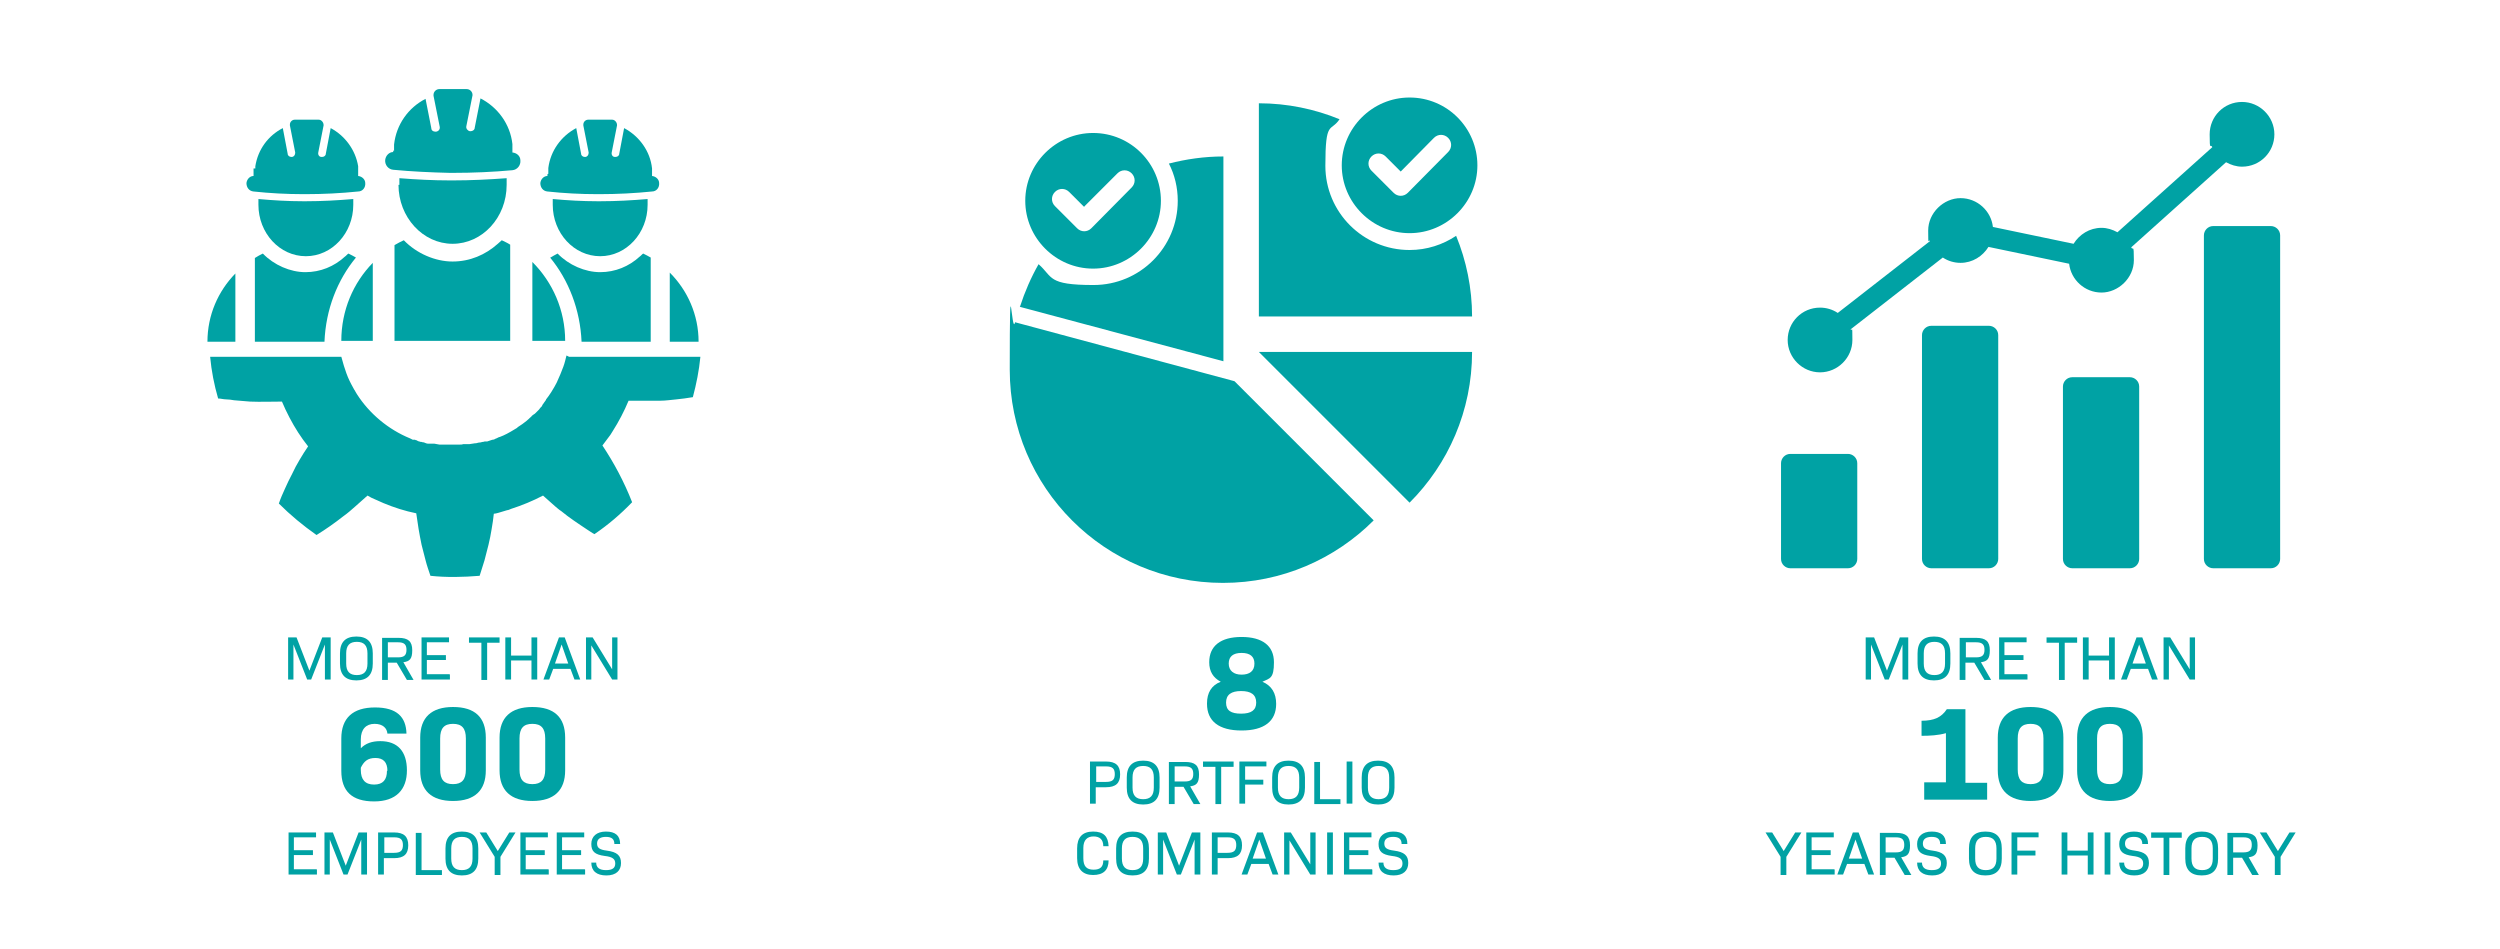 <?xml version="1.0" encoding="UTF-8"?>
<svg xmlns="http://www.w3.org/2000/svg" version="1.1" viewBox="0 0 564 214.1">
  <defs>
    <style>
      .cls-1 {
        fill: none;
      }

      .cls-2, .cls-3 {
        fill: #00a2a4;
      }

      .cls-3 {
        fill-rule: evenodd;
      }
    </style>
  </defs>
  <!-- Generator: Adobe Illustrator 28.6.0, SVG Export Plug-In . SVG Version: 1.2.0 Build 709)  -->
  <g>
    <g id="Layer_1">
      <g id="builders_with_cog_process__icon">
        <path id="cog" class="cls-2" d="M127.8,80.2c-.2.8-.4,1.7-.7,2.5-.4,1.1-.9,2.3-1.5,3.6-.3.6-.7,1.3-1.2,2.1-.2.3-.4.6-.6.9l-.6.8h0c0,.2-.2.3-.3.5,0,.1-.2.2-.2.3l-.3.4c0,0,0,.1-.1.2,0,0,0,.1-.1.2-.1.1-.2.2-.3.3-.1.1-.2.3-.3.4-.3.3-.5.5-.8.8-.1.1-.2.2-.4.3-.1.1-.3.2-.4.3h0c-.1.2-.3.3-.5.5l-.2.2c-.3.3-.7.6-1.1.9-.1.1-.3.2-.4.3-.3.2-.6.4-.9.6h0c0,0-.2.1-.2.2l-.5.3c-1.3.8-2.4,1.4-3.5,1.8h-.1c-.2.1-.4.2-.6.3-.1,0-.3.1-.4.2,0,0-.2,0-.3.1,0,0-.1,0-.2,0l-1.2.4c0,0-.1,0-.2,0,0,0-.1,0-.2,0-.2,0-.3,0-.5.1-.2,0-.3,0-.5.1-.4,0-.7.1-1.1.2h-.2s-1.3.2-1.3.2h0s0,0-.1,0c0,0-.2,0-.3,0,0,0,0,0,0,0h-1c-.2.1-.4.1-.7.1-.5,0-.9,0-1.3,0h-.1c-.4,0-.8,0-1.3,0-.2,0-.4,0-.7,0-.3,0-.7,0-1,0h-.2s0,0,0,0c0,0,0,0-.1,0l-1.1-.2c0,0-.1,0-.2,0,0,0-.1,0-.2,0-.2,0-.3,0-.5,0-.2,0-.3,0-.5,0-.4,0-.7-.2-1-.3-.1,0-.3,0-.5-.1-.2,0-.3,0-.5-.1h0c-.2,0-.5-.2-.7-.3-.1,0-.2,0-.3-.1,0,0-.2,0-.3,0,0,0-.2,0-.2,0l-.6-.3c-4.9-2-9.2-5.6-12-10-.1-.2-.2-.3-.3-.5-.1-.2-.2-.4-.3-.5l-.6-1.1c-.6-1.1-1.1-2.3-1.5-3.6-.3-.8-.5-1.7-.8-2.7h-29.6c.3,3.2.9,6.3,1.8,9.4.6,0,1.2.2,1.8.2.6,0,1.2.1,1.8.2,1.2.1,2.4.2,3.6.3,2.4.1,4.8,0,7.2,0l.8,1.8.9,1.8c1.2,2.3,2.6,4.5,4.2,6.5-.7,1-1.3,2-1.9,3-.6,1-1.2,2.1-1.7,3.2-.6,1.1-1.1,2.2-1.6,3.3-.5,1.1-1,2.2-1.4,3.4,2.6,2.6,5.5,5,8.5,7.1,2.1-1.3,4.1-2.7,6-4.2,1-.7,1.9-1.5,2.8-2.3.9-.8,1.8-1.6,2.7-2.4l.9.5.9.4.9.4c.3.1.6.3.9.4,2.4,1,4.9,1.8,7.4,2.3.3,2.3.7,4.7,1.2,7.1.3,1.2.6,2.4.9,3.5.3,1.2.7,2.3,1.1,3.5,3.7.4,7.4.3,11.1,0,.4-1.2.7-2.3,1.1-3.5.3-1.2.6-2.4.9-3.5.3-1.2.5-2.3.7-3.5.2-1.2.4-2.4.5-3.5.3,0,.6-.1,1-.2l1-.3,1-.3c.3,0,.6-.2.9-.3,2.5-.8,4.9-1.8,7.2-3,.9.8,1.8,1.6,2.7,2.4.5.4.9.8,1.4,1.1.5.4.9.7,1.4,1.1,1,.7,1.9,1.4,3,2.1.5.3,1,.7,1.5,1,.5.3,1,.7,1.6,1,3.1-2.1,5.9-4.5,8.5-7.2-1.8-4.6-4.1-8.9-6.7-12.8.2-.3.4-.5.6-.8l.6-.8c.2-.3.4-.5.6-.8l.5-.8c1.4-2.2,2.6-4.5,3.6-6.9.6,0,1.2,0,1.8,0,.6,0,1.2,0,1.8,0,1.2,0,2.4,0,3.6,0,1.2,0,2.4-.2,3.6-.3,1.2-.1,2.4-.3,3.7-.5.8-3,1.4-6,1.7-9.1h-29.6Z"/>
        <g id="builders_icon">
          <g>
            <path class="cls-2" d="M124.1,58.1c4.2,5.1,6.8,11.8,7.1,19h15.6v-19c-.5-.3-1.1-.6-1.7-.9-.3.2-.5.5-.8.7-2.4,2.2-5.5,3.5-8.9,3.5s-7.1-1.6-9.6-4.2c-.6.3-1.1.6-1.6.9Z"/>
            <path class="cls-2" d="M151.1,61.5v15.6h6.5c0-6.1-2.5-11.6-6.5-15.6Z"/>
            <path class="cls-2" d="M134.7,45.4c-3.3,0-6.7-.2-10-.5,0,.4,0,.9,0,1.3,0,6.4,4.8,11.6,10.7,11.6s10.7-5.2,10.7-11.6,0-.9,0-1.3c-3.5.3-7.1.5-10.6.5s-.4,0-.7,0Z"/>
            <path class="cls-2" d="M123.5,39.3c0,.1,0,.2,0,.4-.8,0-1.5.7-1.6,1.6,0,1,.6,1.8,1.6,1.9,3.7.4,7.5.6,11.2.6.2,0,.4,0,.6,0,3.9,0,7.9-.2,11.8-.6,1,0,1.7-.9,1.6-1.9,0-.8-.7-1.5-1.6-1.6,0-.1,0-.2,0-.4,0-.4,0-.9,0-1.3,0,0,0,0,0,0-.4-3.9-2.9-7.3-6.3-9.1l-1.1,5.8c0,.4-.4.7-.8.7s-.1,0-.2,0c-.5,0-.8-.5-.7-1l1.2-6.1s0,0,0,0c0,0,0,0,0-.1h0c0-.6-.5-1.2-1.1-1.2h-5.4c-.6,0-1.1.5-1.1,1.1h0c0,0,0,.1,0,.2,0,0,0,0,0,0l1.2,6.1c0,.5-.2.9-.7,1,0,0-.1,0-.2,0-.4,0-.8-.3-.8-.7l-1.1-5.8c-3.4,1.8-5.8,5.1-6.3,9,0,0,0,0,0,0,0,.4,0,.9,0,1.3Z"/>
          </g>
          <g>
            <path class="cls-2" d="M57.2,38c0,.4,0,.9,0,1.3s0,.2,0,.4c-.8,0-1.5.7-1.6,1.6,0,1,.6,1.8,1.6,1.9,3.7.4,7.5.6,11.2.6.2,0,.4,0,.6,0,3.9,0,7.9-.2,11.8-.6,1,0,1.7-.9,1.6-1.9,0-.8-.7-1.5-1.6-1.6,0-.1,0-.2,0-.4,0-.4,0-.9,0-1.3,0,0,0,0,0,0,0-.2,0-.3,0-.5-.6-3.7-3-6.9-6.2-8.6l-1.1,5.8c0,.4-.4.7-.8.7s-.1,0-.2,0c-.5,0-.8-.5-.7-1l1.2-6.1s0,0,0,0c0,0,0,0,0-.1h0c0-.6-.5-1.2-1.1-1.2h-5.4c-.6,0-1.1.5-1.1,1.1h0c0,0,0,.1,0,.2,0,0,0,0,0,0l1.2,6.1c0,.5-.2.9-.7,1,0,0-.1,0-.2,0-.4,0-.8-.3-.8-.7l-1.1-5.8c-3.3,1.7-5.6,4.8-6.2,8.6,0,.2,0,.3,0,.5,0,0,0,0,0,0Z"/>
            <path class="cls-2" d="M57.5,58.2v18.9h15.7c.3-7.3,2.9-13.9,7.1-19-.5-.3-1.1-.6-1.7-.9-.3.2-.5.5-.8.7-2.4,2.2-5.5,3.5-8.9,3.5s-7.1-1.6-9.6-4.2c-.6.3-1.2.6-1.8,1Z"/>
            <path class="cls-2" d="M46.8,77.1h6.3v-15.4c-3.9,4-6.3,9.4-6.3,15.4Z"/>
            <path class="cls-2" d="M68.3,45.4c-3.3,0-6.7-.2-10-.5,0,.4,0,.9,0,1.3,0,6.4,4.8,11.6,10.7,11.6s10.7-5.2,10.7-11.6,0-.9,0-1.3c-3.5.3-7.1.5-10.6.5s-.4,0-.7,0Z"/>
          </g>
          <g>
            <path class="cls-2" d="M115.1,76.9v-21.7c-.6-.4-1.3-.7-1.9-1-.3.3-.6.5-.9.8-2.8,2.5-6.3,4-10.2,4s-8.1-1.8-11-4.8c-.7.3-1.4.7-2.1,1.1v21.6h26Z"/>
            <path class="cls-2" d="M120.1,59.1v17.8h7.4c0-6.9-2.8-13.2-7.4-17.8Z"/>
            <path class="cls-2" d="M84.1,76.9v-17.6c-4.4,4.5-7.1,10.7-7.1,17.6h7.1Z"/>
            <path class="cls-2" d="M89.9,41.7c0,7.3,5.5,13.3,12.2,13.3s12.2-5.9,12.2-13.3,0-1,0-1.5c-4,.3-8.1.5-12.1.5s-.5,0-.7,0c-3.8,0-7.6-.2-11.4-.5,0,.5,0,1,0,1.5Z"/>
            <path class="cls-2" d="M88.7,33.9c0,.1,0,.3,0,.4-.9,0-1.7.8-1.8,1.8-.1,1.1.7,2.1,1.8,2.2,4.2.4,8.5.6,12.8.7.2,0,.5,0,.7,0,4.5,0,9-.2,13.4-.6,1.1-.1,1.9-1.1,1.8-2.2,0-1-.8-1.7-1.8-1.8,0-.1,0-.3,0-.4,0-.5,0-1,0-1.5-.5-4.5-3.3-8.3-7.2-10.3l-1.3,6.6c0,.5-.5.8-.9.8s-.1,0-.2,0c-.5-.1-.9-.6-.8-1.1l1.4-7s0,0,0,0c0,0,0,0,0-.1h0c0-.7-.6-1.3-1.3-1.3h-6.2c-.7,0-1.3.6-1.3,1.3h0c0,0,0,.1,0,.2,0,0,0,0,0,0l1.4,7c.1.5-.2,1-.8,1.1,0,0-.1,0-.2,0-.5,0-.9-.3-.9-.8l-1.3-6.6c-3.9,2-6.6,5.8-7.1,10.3,0,.5,0,1,0,1.5Z"/>
          </g>
        </g>
      </g>
      <path class="cls-3" d="M403.9,102.4h13c1.1,0,2.1.9,2.1,2.1v21.6c0,1.1-.9,2.1-2.1,2.1h-13c-1.1,0-2.1-.9-2.1-2.1v-21.6c0-1.1.9-2.1,2.1-2.1M505.8,23c-4.1,0-7.3,3.3-7.3,7.3s.2,2,.6,2.9l-21.4,19.2c-1.1-.6-2.3-1-3.6-1-2.7,0-5,1.5-6.3,3.6l-18.2-3.8c-.4-3.6-3.5-6.5-7.3-6.5s-7.3,3.3-7.3,7.3.1,1.7.4,2.4l-20.8,16.2c-1.2-.8-2.6-1.2-4-1.2-4.1,0-7.3,3.3-7.3,7.3s3.3,7.3,7.3,7.3,7.3-3.3,7.3-7.3-.1-1.7-.4-2.4l20.8-16.2c1.2.8,2.6,1.2,4,1.2,2.7,0,5-1.5,6.3-3.6l18.2,3.8c.4,3.6,3.5,6.5,7.3,6.5s7.3-3.3,7.3-7.3-.2-2-.6-2.9l21.4-19.2c1.1.6,2.3,1,3.6,1,4.1,0,7.3-3.3,7.3-7.3s-3.3-7.3-7.3-7.3M499.3,51h13c1.1,0,2.1.9,2.1,2.1v73c0,1.1-.9,2.1-2.1,2.1h-13c-1.1,0-2.1-.9-2.1-2.1V53.1c0-1.1.9-2.1,2.1-2.1M467.5,85.1h13c1.1,0,2.1.9,2.1,2.1v38.9c0,1.1-.9,2.1-2.1,2.1h-13c-1.1,0-2.1-.9-2.1-2.1v-38.9c0-1.1.9-2.1,2.1-2.1M435.7,73.5h13c1.1,0,2.1.9,2.1,2.1v50.5c0,1.1-.9,2.1-2.1,2.1h-13c-1.1,0-2.1-.9-2.1-2.1v-50.5c0-1.1.9-2.1,2.1-2.1"/>
      <g>
        <path class="cls-2" d="M74.6,153.3h-1.3v-7.9l-3.1,7.9h-.9l-3.1-7.9v7.9h-1.2v-9.5h1.9l2.9,7.5,2.9-7.5h1.9v9.5Z"/>
        <path class="cls-2" d="M76.7,149.7v-2.3c0-2.5,1.2-3.8,3.7-3.8s3.7,1.3,3.7,3.8v2.3c0,2.5-1.2,3.8-3.7,3.8s-3.7-1.3-3.7-3.8ZM82.9,149.7v-2.3c0-1.8-.8-2.6-2.4-2.6s-2.4.8-2.4,2.6v2.3c0,1.8.8,2.6,2.4,2.6s2.4-.8,2.4-2.6Z"/>
        <path class="cls-2" d="M89.6,149.5h-2.1v3.9h-1.3v-9.5h3.7c2.2,0,3.1.8,3.1,2.8s-.6,2.5-2,2.7l2.3,4h-1.5l-2.3-3.9ZM87.5,148.3h2.3c1.4,0,1.9-.5,1.9-1.7s-.5-1.7-1.9-1.7h-2.3v3.4Z"/>
        <path class="cls-2" d="M101.5,152.2v1.1h-6.4v-9.5h6.2v1.1h-5v2.9h4.3v1.1h-4.3v3.2h5.1Z"/>
        <path class="cls-2" d="M112.7,145h-2.8v8.4h-1.3v-8.4h-2.8v-1.2h6.9v1.2Z"/>
        <path class="cls-2" d="M121.2,143.8v9.5h-1.3v-4.3h-4.6v4.3h-1.3v-9.5h1.3v4.1h4.6v-4.1h1.3Z"/>
        <path class="cls-2" d="M128.6,150.9h-3.8l-.9,2.4h-1.3l3.5-9.5h1.3l3.5,9.5h-1.3l-.9-2.4ZM125.2,149.7h3l-1.5-4.3-1.5,4.3Z"/>
        <path class="cls-2" d="M139.3,143.8v9.5h-1.2l-4.7-7.7v7.7h-1.2v-9.5h1.5l4.4,7.2v-7.2h1.2Z"/>
        <path class="cls-2" d="M77,173.8v-7.2c0-4.6,2.6-7,7.6-7s7,2.2,7.1,5.9h-4.3c-.1-1.2-1-2.2-2.9-2.2s-3.1,1.2-3.1,3.5v2c1.1-1.1,2.5-1.6,4.4-1.6,3.9,0,6,2.3,6,6.6s-2.4,7-7.4,7-7.4-2.3-7.4-6.9ZM87.4,173.9c0-1.9-.9-2.9-2.7-2.9s-2.6.8-3.3,2.2v.5c0,2.2,1,3.3,3,3.3s2.9-1.1,2.9-3.1Z"/>
        <path class="cls-2" d="M94.8,173.8v-7.4c0-4.5,2.5-6.9,7.4-6.9s7.4,2.3,7.4,6.9v7.4c0,4.5-2.5,6.9-7.4,6.9s-7.4-2.4-7.4-6.9ZM105.1,173.6v-7c0-2.3-.9-3.3-2.9-3.3s-2.9,1-2.9,3.3v7c0,2.3.9,3.3,2.9,3.3s2.9-1,2.9-3.3Z"/>
        <path class="cls-2" d="M112.7,173.8v-7.4c0-4.5,2.5-6.9,7.4-6.9s7.4,2.3,7.4,6.9v7.4c0,4.5-2.5,6.9-7.4,6.9s-7.4-2.4-7.4-6.9ZM123,173.6v-7c0-2.3-.9-3.3-2.9-3.3s-2.9,1-2.9,3.3v7c0,2.3.9,3.3,2.9,3.3s2.9-1,2.9-3.3Z"/>
        <path class="cls-2" d="M71.5,196.2v1.1h-6.4v-9.5h6.2v1.1h-5v2.9h4.3v1.1h-4.3v3.2h5.1Z"/>
        <path class="cls-2" d="M82.8,197.3h-1.3v-7.9l-3.1,7.9h-.9l-3.1-7.9v7.9h-1.2v-9.5h1.9l2.9,7.5,2.9-7.5h1.9v9.5Z"/>
        <path class="cls-2" d="M92.1,190.7c0,2-1,2.9-3.2,2.9h-2.3v3.7h-1.3v-9.5h3.6c2.2,0,3.2.9,3.2,2.9ZM90.9,190.7c0-1.3-.5-1.8-2-1.8h-2.2v3.5h2.2c1.5,0,2-.5,2-1.8Z"/>
        <path class="cls-2" d="M99.7,196.2v1.2h-5.9v-9.5h1.3v8.4h4.6Z"/>
        <path class="cls-2" d="M100.5,193.7v-2.3c0-2.5,1.2-3.8,3.7-3.8s3.7,1.3,3.7,3.8v2.3c0,2.5-1.2,3.8-3.7,3.8s-3.7-1.3-3.7-3.8ZM106.6,193.7v-2.3c0-1.8-.8-2.6-2.4-2.6s-2.4.8-2.4,2.6v2.3c0,1.8.8,2.6,2.4,2.6s2.4-.8,2.4-2.6Z"/>
        <path class="cls-2" d="M112.9,193.3v4.1h-1.3v-4.1l-3.4-5.5h1.5l2.6,4.2,2.6-4.2h1.4l-3.4,5.5Z"/>
        <path class="cls-2" d="M123.8,196.2v1.1h-6.4v-9.5h6.2v1.1h-5v2.9h4.3v1.1h-4.3v3.2h5.1Z"/>
        <path class="cls-2" d="M132,196.2v1.1h-6.4v-9.5h6.2v1.1h-5v2.9h4.3v1.1h-4.3v3.2h5.1Z"/>
        <path class="cls-2" d="M133.2,194.6h1.3c0,1.1.7,1.7,2.2,1.7s2.1-.5,2.1-1.5-.6-1.5-2.4-1.7c-2.2-.3-3-1-3-2.7s1.2-2.8,3.3-2.8,3.2.9,3.2,2.8h-1.3c0-1.1-.6-1.6-1.9-1.6s-2,.5-2,1.5.6,1.4,2.2,1.6c2.3.3,3.2,1.1,3.2,2.8s-1.1,2.8-3.3,2.8-3.4-1-3.4-2.9Z"/>
      </g>
      <g>
        <path class="cls-2" d="M272.3,158.7c0-2.4,1-4.1,3.1-4.9h0c-1.7-.9-2.6-2.3-2.6-4.4,0-3.7,2.6-5.7,7.3-5.7s7.3,2,7.3,5.7-.9,3.6-2.6,4.4h0c2.1.9,3.1,2.6,3.1,5,0,3.9-2.7,6-7.8,6s-7.8-2.1-7.8-6ZM283.4,158.5c0-1.8-1.2-2.6-3.4-2.6s-3.4.8-3.4,2.6,1.1,2.5,3.4,2.5,3.4-.8,3.4-2.5ZM283,149.7c0-1.6-1-2.4-2.9-2.4s-2.9.8-2.9,2.4,1.1,2.5,2.9,2.5,2.9-.8,2.9-2.5Z"/>
        <path class="cls-2" d="M252.7,174.7c0,2-1,2.9-3.2,2.9h-2.3v3.7h-1.3v-9.5h3.6c2.2,0,3.2.9,3.2,2.9ZM251.5,174.7c0-1.3-.5-1.8-2-1.8h-2.2v3.5h2.2c1.5,0,2-.5,2-1.8Z"/>
        <path class="cls-2" d="M254.2,177.7v-2.3c0-2.5,1.2-3.8,3.7-3.8s3.7,1.3,3.7,3.8v2.3c0,2.5-1.2,3.8-3.7,3.8s-3.7-1.3-3.7-3.8ZM260.3,177.7v-2.3c0-1.8-.8-2.6-2.4-2.6s-2.4.8-2.4,2.6v2.3c0,1.8.8,2.6,2.4,2.6s2.4-.8,2.4-2.6Z"/>
        <path class="cls-2" d="M267.1,177.5h-2.1v3.9h-1.3v-9.5h3.7c2.2,0,3.1.8,3.1,2.8s-.6,2.5-2,2.7l2.3,4h-1.5l-2.3-3.9ZM265,176.3h2.3c1.4,0,1.9-.5,1.9-1.7s-.5-1.7-1.9-1.7h-2.3v3.4Z"/>
        <path class="cls-2" d="M278.3,173h-2.8v8.4h-1.3v-8.4h-2.8v-1.2h6.9v1.2Z"/>
        <path class="cls-2" d="M280.9,173v2.9h4.1v1.1h-4.1v4.3h-1.3v-9.5h6.1v1.1h-4.8Z"/>
        <path class="cls-2" d="M287,177.7v-2.3c0-2.5,1.2-3.8,3.7-3.8s3.7,1.3,3.7,3.8v2.3c0,2.5-1.2,3.8-3.7,3.8s-3.7-1.3-3.7-3.8ZM293.1,177.7v-2.3c0-1.8-.8-2.6-2.4-2.6s-2.4.8-2.4,2.6v2.3c0,1.8.8,2.6,2.4,2.6s2.4-.8,2.4-2.6Z"/>
        <path class="cls-2" d="M302.4,180.2v1.2h-5.9v-9.5h1.3v8.4h4.6Z"/>
        <path class="cls-2" d="M303.8,171.8h1.3v9.5h-1.3v-9.5Z"/>
        <path class="cls-2" d="M307.2,177.7v-2.3c0-2.5,1.2-3.8,3.7-3.8s3.7,1.3,3.7,3.8v2.3c0,2.5-1.2,3.8-3.7,3.8s-3.7-1.3-3.7-3.8ZM313.4,177.7v-2.3c0-1.8-.8-2.6-2.4-2.6s-2.4.8-2.4,2.6v2.3c0,1.8.8,2.6,2.4,2.6s2.4-.8,2.4-2.6Z"/>
        <path class="cls-2" d="M243,193.7v-2.3c0-2.5,1.2-3.8,3.6-3.8s3.4,1.1,3.5,3.3h-1.2c0-1.5-.8-2.2-2.2-2.2s-2.3.8-2.3,2.6v2.3c0,1.8.7,2.6,2.3,2.6s2.2-.7,2.2-2.1h1.2c0,2.2-1.2,3.3-3.5,3.3s-3.6-1.3-3.6-3.8Z"/>
        <path class="cls-2" d="M251.8,193.7v-2.3c0-2.5,1.2-3.8,3.7-3.8s3.7,1.3,3.7,3.8v2.3c0,2.5-1.2,3.8-3.7,3.8s-3.7-1.3-3.7-3.8ZM257.9,193.7v-2.3c0-1.8-.8-2.6-2.4-2.6s-2.4.8-2.4,2.6v2.3c0,1.8.8,2.6,2.4,2.6s2.4-.8,2.4-2.6Z"/>
        <path class="cls-2" d="M270.8,197.3h-1.3v-7.9l-3.1,7.9h-.9l-3.1-7.9v7.9h-1.2v-9.5h1.9l2.9,7.5,2.9-7.5h1.9v9.5Z"/>
        <path class="cls-2" d="M280.2,190.7c0,2-1,2.9-3.2,2.9h-2.3v3.7h-1.3v-9.5h3.6c2.2,0,3.2.9,3.2,2.9ZM278.9,190.7c0-1.3-.5-1.8-2-1.8h-2.2v3.5h2.2c1.5,0,2-.5,2-1.8Z"/>
        <path class="cls-2" d="M286.1,194.9h-3.8l-.9,2.4h-1.3l3.5-9.5h1.3l3.5,9.5h-1.3l-.9-2.4ZM282.6,193.7h3l-1.5-4.3-1.5,4.3Z"/>
        <path class="cls-2" d="M296.8,187.8v9.5h-1.2l-4.7-7.7v7.7h-1.2v-9.5h1.5l4.4,7.2v-7.2h1.2Z"/>
        <path class="cls-2" d="M299.4,187.8h1.3v9.5h-1.3v-9.5Z"/>
        <path class="cls-2" d="M309.6,196.2v1.1h-6.4v-9.5h6.2v1.1h-5v2.9h4.3v1.1h-4.3v3.2h5.1Z"/>
        <path class="cls-2" d="M310.8,194.6h1.3c0,1.1.7,1.7,2.2,1.7s2.1-.5,2.1-1.5-.6-1.5-2.4-1.7c-2.2-.3-3-1-3-2.7s1.2-2.8,3.3-2.8,3.2.9,3.2,2.8h-1.3c0-1.1-.6-1.6-1.9-1.6s-2,.5-2,1.5.6,1.4,2.2,1.6c2.3.3,3.2,1.1,3.2,2.8s-1.1,2.8-3.3,2.8-3.4-1-3.4-2.9Z"/>
      </g>
      <g>
        <path class="cls-2" d="M430.5,153.3h-1.3v-7.9l-3.1,7.9h-.9l-3.1-7.9v7.9h-1.2v-9.5h1.9l2.9,7.5,2.9-7.5h1.9v9.5Z"/>
        <path class="cls-2" d="M432.6,149.7v-2.3c0-2.5,1.2-3.8,3.7-3.8s3.7,1.3,3.7,3.8v2.3c0,2.5-1.2,3.8-3.7,3.8s-3.7-1.3-3.7-3.8ZM438.8,149.7v-2.3c0-1.8-.8-2.6-2.4-2.6s-2.4.8-2.4,2.6v2.3c0,1.8.8,2.6,2.4,2.6s2.4-.8,2.4-2.6Z"/>
        <path class="cls-2" d="M445.5,149.5h-2.1v3.9h-1.3v-9.5h3.7c2.2,0,3.1.8,3.1,2.8s-.6,2.5-2,2.7l2.3,4h-1.5l-2.3-3.9ZM443.5,148.3h2.3c1.4,0,1.9-.5,1.9-1.7s-.5-1.7-1.9-1.7h-2.3v3.4Z"/>
        <path class="cls-2" d="M457.4,152.2v1.1h-6.4v-9.5h6.2v1.1h-5v2.9h4.3v1.1h-4.3v3.2h5.1Z"/>
        <path class="cls-2" d="M468.6,145h-2.8v8.4h-1.3v-8.4h-2.8v-1.2h6.9v1.2Z"/>
        <path class="cls-2" d="M477.1,143.8v9.5h-1.3v-4.3h-4.6v4.3h-1.3v-9.5h1.3v4.1h4.6v-4.1h1.3Z"/>
        <path class="cls-2" d="M484.5,150.9h-3.8l-.9,2.4h-1.3l3.5-9.5h1.3l3.5,9.5h-1.3l-.9-2.4ZM481.1,149.7h3l-1.5-4.3-1.5,4.3Z"/>
        <path class="cls-2" d="M495.2,143.8v9.5h-1.2l-4.7-7.7v7.7h-1.2v-9.5h1.5l4.4,7.2v-7.2h1.2Z"/>
        <path class="cls-2" d="M434.1,176.5h4.9v-11.1c-1.7.5-3.7.6-5.5.6v-3.4c2.9,0,4.5-.8,5.7-2.6h4.2v16.6h4.9v3.8h-14.2v-3.8Z"/>
        <path class="cls-2" d="M450.7,173.8v-7.4c0-4.5,2.5-6.9,7.4-6.9s7.4,2.3,7.4,6.9v7.4c0,4.5-2.5,6.9-7.4,6.9s-7.4-2.4-7.4-6.9ZM461,173.6v-7c0-2.3-.9-3.3-2.9-3.3s-2.9,1-2.9,3.3v7c0,2.3.9,3.3,2.9,3.3s2.9-1,2.9-3.3Z"/>
        <path class="cls-2" d="M468.6,173.8v-7.4c0-4.5,2.5-6.9,7.4-6.9s7.4,2.3,7.4,6.9v7.4c0,4.5-2.5,6.9-7.4,6.9s-7.4-2.4-7.4-6.9ZM478.9,173.6v-7c0-2.3-.9-3.3-2.9-3.3s-2.9,1-2.9,3.3v7c0,2.3.9,3.3,2.9,3.3s2.9-1,2.9-3.3Z"/>
        <path class="cls-2" d="M403,193.3v4.1h-1.3v-4.1l-3.4-5.5h1.5l2.6,4.2,2.6-4.2h1.4l-3.4,5.5Z"/>
        <path class="cls-2" d="M413.9,196.2v1.1h-6.4v-9.5h6.2v1.1h-5v2.9h4.3v1.1h-4.3v3.2h5.1Z"/>
        <path class="cls-2" d="M420.5,194.9h-3.8l-.9,2.4h-1.3l3.5-9.5h1.3l3.5,9.5h-1.3l-.9-2.4ZM417.1,193.7h3l-1.5-4.3-1.5,4.3Z"/>
        <path class="cls-2" d="M427.5,193.5h-2.1v3.9h-1.3v-9.5h3.7c2.2,0,3.1.8,3.1,2.8s-.6,2.5-2,2.7l2.3,4h-1.5l-2.3-3.9ZM425.4,192.3h2.3c1.4,0,1.9-.5,1.9-1.7s-.5-1.7-1.9-1.7h-2.3v3.4Z"/>
        <path class="cls-2" d="M432.3,194.6h1.3c0,1.1.7,1.7,2.2,1.7s2.1-.5,2.1-1.5-.6-1.5-2.4-1.7c-2.2-.3-3-1-3-2.7s1.2-2.8,3.3-2.8,3.2.9,3.2,2.8h-1.3c0-1.1-.6-1.6-1.9-1.6s-2,.5-2,1.5.6,1.4,2.2,1.6c2.3.3,3.2,1.1,3.2,2.8s-1.1,2.8-3.3,2.8-3.4-1-3.4-2.9Z"/>
        <path class="cls-2" d="M444.2,193.7v-2.3c0-2.5,1.2-3.8,3.7-3.8s3.7,1.3,3.7,3.8v2.3c0,2.5-1.2,3.8-3.7,3.8s-3.7-1.3-3.7-3.8ZM450.4,193.7v-2.3c0-1.8-.8-2.6-2.4-2.6s-2.4.8-2.4,2.6v2.3c0,1.8.8,2.6,2.4,2.6s2.4-.8,2.4-2.6Z"/>
        <path class="cls-2" d="M455.1,189v2.9h4.1v1.1h-4.1v4.3h-1.3v-9.5h6.1v1.1h-4.8Z"/>
        <path class="cls-2" d="M472.3,187.8v9.5h-1.3v-4.3h-4.6v4.3h-1.3v-9.5h1.3v4.1h4.6v-4.1h1.3Z"/>
        <path class="cls-2" d="M474.8,187.8h1.3v9.5h-1.3v-9.5Z"/>
        <path class="cls-2" d="M477.9,194.6h1.3c0,1.1.7,1.7,2.2,1.7s2.1-.5,2.1-1.5-.6-1.5-2.4-1.7c-2.2-.3-3-1-3-2.7s1.2-2.8,3.3-2.8,3.2.9,3.2,2.8h-1.3c0-1.1-.6-1.6-1.9-1.6s-2,.5-2,1.5.6,1.4,2.2,1.6c2.3.3,3.2,1.1,3.2,2.8s-1.1,2.8-3.3,2.8-3.4-1-3.4-2.9Z"/>
        <path class="cls-2" d="M492.2,189h-2.8v8.4h-1.3v-8.4h-2.8v-1.2h6.9v1.2Z"/>
        <path class="cls-2" d="M493,193.7v-2.3c0-2.5,1.2-3.8,3.7-3.8s3.7,1.3,3.7,3.8v2.3c0,2.5-1.2,3.8-3.7,3.8s-3.7-1.3-3.7-3.8ZM499.2,193.7v-2.3c0-1.8-.8-2.6-2.4-2.6s-2.4.8-2.4,2.6v2.3c0,1.8.8,2.6,2.4,2.6s2.4-.8,2.4-2.6Z"/>
        <path class="cls-2" d="M505.9,193.5h-2.1v3.9h-1.3v-9.5h3.7c2.2,0,3.1.8,3.1,2.8s-.6,2.5-2,2.7l2.3,4h-1.5l-2.3-3.9ZM503.8,192.3h2.3c1.4,0,1.9-.5,1.9-1.7s-.5-1.7-1.9-1.7h-2.3v3.4Z"/>
        <path class="cls-2" d="M514.5,193.3v4.1h-1.3v-4.1l-3.4-5.5h1.5l2.6,4.2,2.6-4.2h1.4l-3.4,5.5Z"/>
      </g>
      <rect class="cls-1" x="-2.9" width="566.9" height="214.1"/>
      <g>
        <path class="cls-3" d="M244.6,46.7l-3.4-3.4c-.9-.9-2.3-.9-3.2,0-.9.9-.9,2.3,0,3.2l5,5c.9.9,2.3.9,3.2,0,3-3,6-6.1,9.1-9.2.9-.9.9-2.3,0-3.2-.9-.9-2.3-.9-3.2,0l-7.5,7.5ZM246.6,30c8.5,0,15.3,6.9,15.3,15.3s-6.9,15.3-15.3,15.3-15.3-6.9-15.3-15.3,6.9-15.3,15.3-15.3ZM316,38.7l-3.4-3.4c-.9-.9-2.3-.9-3.2,0-.9.9-.9,2.3,0,3.2l5,5c.9.9,2.3.9,3.2,0,3-3,6-6.1,9.1-9.2.9-.9.9-2.3,0-3.2-.9-.9-2.3-.9-3.2,0l-7.4,7.5ZM318,22c8.5,0,15.3,6.9,15.3,15.3s-6.9,15.3-15.3,15.3-15.3-6.9-15.3-15.3,6.9-15.3,15.3-15.3Z"/>
        <path class="cls-3" d="M278.5,86l31.4,31.4c-8.7,8.7-20.7,14.1-34,14.1-26.6,0-48.1-21.5-48.1-48.1s.4-7.2,1.2-10.7l49.5,13.3ZM284,23.3v48.1h48.1c0-6.4-1.3-12.6-3.6-18.2-3,2-6.6,3.2-10.5,3.2-10.5,0-19-8.5-19-19s1.2-7.5,3.2-10.5c-5.6-2.3-11.8-3.6-18.2-3.6M332.1,79.4h-48.1l34,34c8.7-8.7,14.1-20.7,14.1-34M230,69.2l46,12.3v-46.2c-4.3,0-8.4.6-12.3,1.6,1.3,2.5,2,5.4,2,8.4,0,10.5-8.5,19-19,19s-9.1-1.8-12.4-4.7c-1.7,3-3.1,6.2-4.2,9.6"/>
      </g>
    </g>
  </g>
</svg>